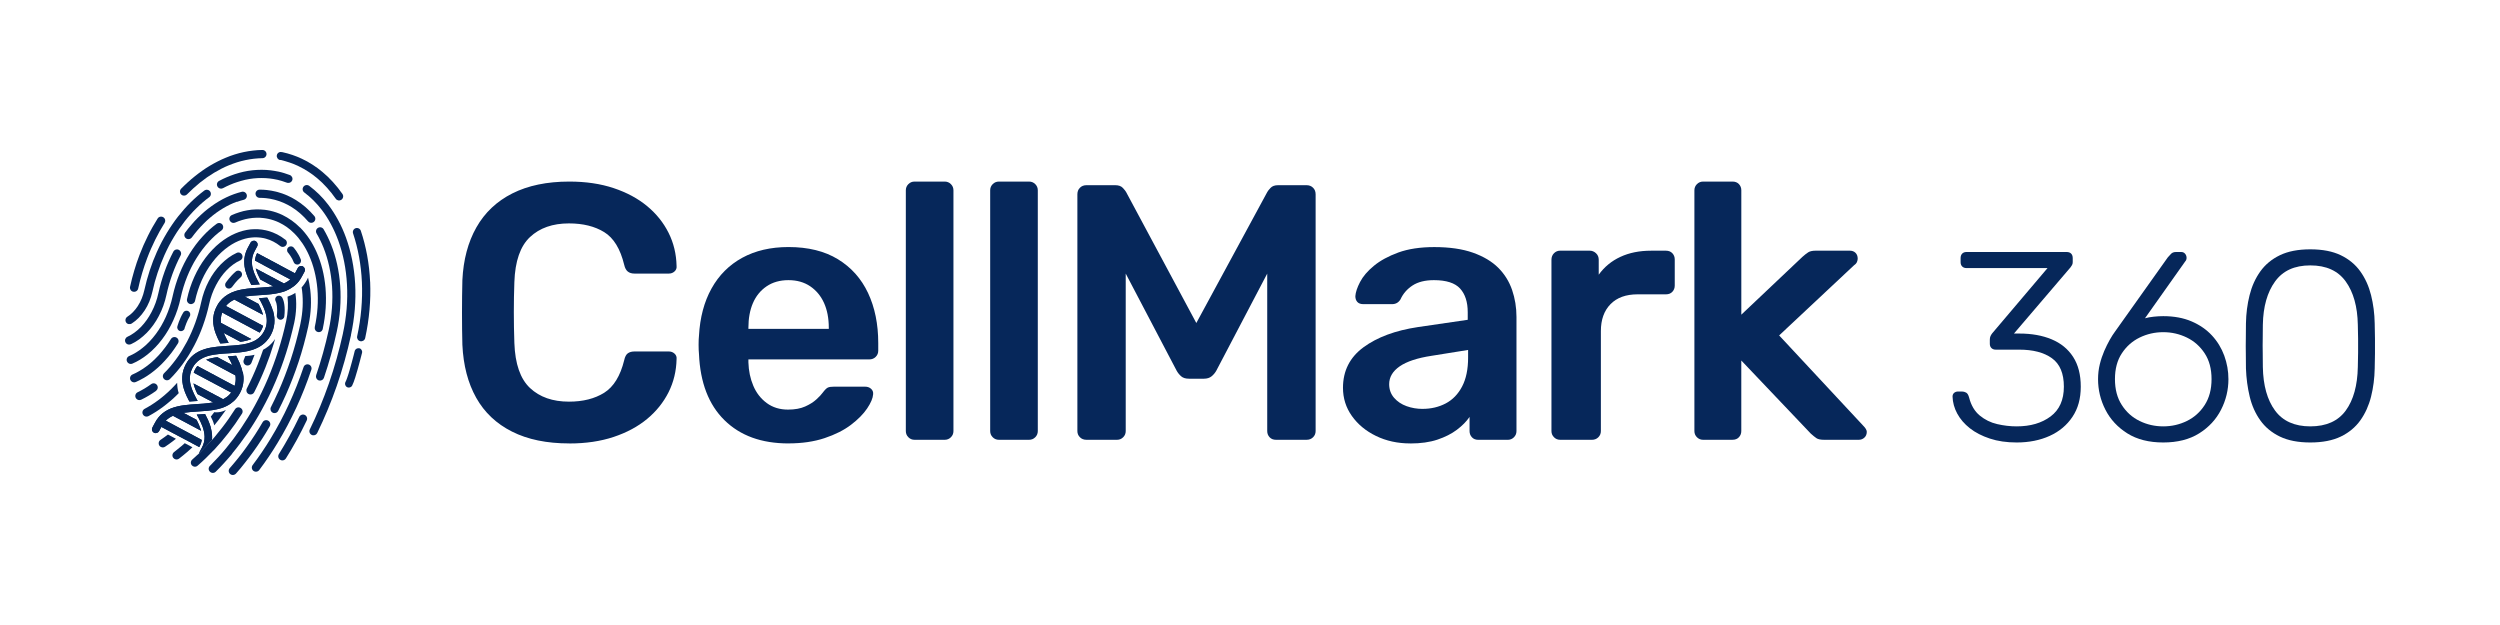 <svg xmlns="http://www.w3.org/2000/svg" fill="none" viewBox="0 0 208 52" height="52" width="208">
<path fill="#06275A" d="M25.206 22.164C25.054 22.083 24.864 22.142 24.779 22.296L24.702 22.439L24.555 22.718L24.542 22.741L23.86 22.377L21.391 21.058C21.328 21.178 21.287 21.295 21.256 21.418C21.233 21.503 21.22 21.588 21.21 21.678L23.319 22.805L24.149 23.25C24.005 23.381 23.843 23.479 23.668 23.564L23.623 23.587L22.294 22.878L21.538 22.474L21.274 22.335L21.301 22.42C21.378 22.68 21.499 22.955 21.655 23.25L22.741 23.828C22.593 23.851 22.435 23.868 22.279 23.883C22.042 23.905 21.799 23.922 21.551 23.937C20.892 23.976 20.209 24.022 19.598 24.215C19.369 24.288 19.159 24.382 18.97 24.494C18.791 24.602 18.624 24.727 18.481 24.87C18.323 25.029 18.186 25.207 18.073 25.413L18.061 25.436V25.449L18.038 25.48C17.705 26.1 17.647 26.755 17.859 27.481C17.886 27.566 17.913 27.651 17.944 27.737C18.029 27.97 18.138 28.203 18.254 28.431C18.281 28.481 18.304 28.529 18.331 28.579C18.537 28.56 18.745 28.548 18.951 28.533L19.024 28.529L18.984 28.452C18.845 28.201 18.716 27.949 18.608 27.697L19.151 27.984L19.581 28.213L20.003 28.438C20.085 28.429 20.166 28.415 20.241 28.402C20.484 28.357 20.706 28.298 20.91 28.209L20.395 27.934L19.779 27.606L19.348 27.377L18.733 27.048L18.379 26.859C18.352 26.576 18.379 26.293 18.487 26.006L18.953 26.254L19.573 26.587L21.143 27.427L21.605 27.674C21.655 27.608 21.703 27.531 21.749 27.45C21.807 27.337 21.857 27.225 21.888 27.109L21.31 26.799L19.729 25.954L19.105 25.621L18.799 25.459C18.88 25.355 18.97 25.266 19.067 25.191C19.153 25.124 19.242 25.06 19.342 25.008C19.392 24.981 19.446 24.95 19.5 24.927L20.02 25.205L21.482 25.985L21.882 26.195C21.809 25.913 21.684 25.617 21.514 25.289L21.393 25.226L20.521 24.76L20.363 24.675C20.754 24.613 21.17 24.585 21.597 24.558C21.659 24.558 21.728 24.55 21.79 24.546C22.046 24.527 22.306 24.511 22.562 24.48C22.795 24.452 23.02 24.417 23.244 24.363C23.348 24.34 23.45 24.313 23.55 24.282C23.612 24.263 23.671 24.242 23.729 24.22H23.733L23.841 24.169C24.07 24.072 24.276 23.949 24.461 23.805C24.659 23.648 24.829 23.469 24.968 23.254C25.018 23.177 25.066 23.102 25.112 23.017L25.337 22.599C25.418 22.447 25.36 22.258 25.206 22.173L25.201 22.164H25.206Z"></path>
<path fill="#06275A" d="M20.182 30.967C20.164 30.878 20.143 30.788 20.116 30.699L20.093 30.622C19.999 30.326 19.868 30.029 19.721 29.742C19.694 29.692 19.671 29.648 19.644 29.598C19.438 29.617 19.226 29.63 19.024 29.644H18.957L18.993 29.706C19.117 29.935 19.24 30.16 19.334 30.381L18.81 30.102L18.364 29.865L18.086 29.717C17.934 29.736 17.79 29.756 17.647 29.79C17.472 29.825 17.302 29.871 17.148 29.929L18.535 30.67L19.136 30.992L19.59 31.235C19.598 31.294 19.602 31.352 19.608 31.414C19.621 31.643 19.596 31.872 19.519 32.105L19.309 31.992L18.762 31.701L18.161 31.379L16.58 30.534L16.418 30.449C16.351 30.53 16.293 30.62 16.239 30.724C16.189 30.817 16.149 30.907 16.118 31.002L16.23 31.065L16.761 31.348L17.366 31.67L17.842 31.922L18.448 32.244L19.005 32.539L19.234 32.66C19.184 32.722 19.136 32.785 19.082 32.839C18.943 32.983 18.78 33.099 18.606 33.193L18.566 33.215L18.015 32.92L17.41 32.598L16.921 32.338L16.312 32.015L16.095 31.899C16.118 31.992 16.145 32.092 16.18 32.19C16.243 32.379 16.328 32.581 16.432 32.787L16.54 32.845L17.048 33.114L17.657 33.436L17.738 33.482C17.699 33.49 17.653 33.496 17.614 33.501C17.393 33.536 17.164 33.559 16.931 33.582C16.761 33.596 16.586 33.609 16.411 33.617C16.228 33.629 16.043 33.64 15.86 33.657C15.48 33.688 15.101 33.733 14.747 33.819C14.654 33.842 14.554 33.869 14.464 33.896C13.743 34.124 13.231 34.538 12.902 35.156L12.825 35.295L12.678 35.574C12.659 35.61 12.647 35.651 12.642 35.691C12.63 35.811 12.692 35.938 12.809 36.001C12.961 36.082 13.15 36.023 13.235 35.87L13.254 35.838L13.425 35.52L13.603 35.614L14.286 35.978L14.945 36.327L15.673 36.712L16.309 37.053L16.578 37.197L16.613 37.13C16.707 36.955 16.765 36.774 16.792 36.6H16.784L16.151 36.258L15.461 35.89L14.814 35.545L14.178 35.204L13.791 34.998C13.965 34.823 14.167 34.692 14.392 34.594L14.72 34.769L15.322 35.087L15.954 35.425L16.617 35.778L16.734 35.84C16.721 35.791 16.707 35.747 16.688 35.697C16.615 35.472 16.513 35.235 16.382 34.983L16.355 34.929L15.781 34.624L15.265 34.349C15.642 34.291 16.045 34.264 16.455 34.237C16.985 34.206 17.524 34.17 18.03 34.058C18.154 34.031 18.285 34 18.406 33.96C18.697 33.867 18.953 33.744 19.178 33.588C19.371 33.453 19.542 33.301 19.689 33.116C19.794 32.985 19.887 32.847 19.968 32.693V32.685H19.972C20.143 32.363 20.236 32.03 20.259 31.685C20.278 31.452 20.259 31.212 20.209 30.967H20.187H20.182Z"></path>
<path fill="#06275A" d="M22.705 25.855C22.597 25.482 22.427 25.114 22.233 24.758C22.14 24.767 22.04 24.771 21.946 24.781C21.834 24.79 21.726 24.794 21.613 24.804H21.541C21.809 25.28 22.04 25.746 22.142 26.208C22.239 26.657 22.215 27.111 21.971 27.564C21.894 27.708 21.805 27.828 21.711 27.941C21.468 28.215 21.164 28.39 20.819 28.506C20.609 28.579 20.384 28.627 20.149 28.665C19.906 28.7 19.65 28.727 19.39 28.746C19.25 28.754 19.111 28.764 18.972 28.773C18.932 28.773 18.891 28.777 18.851 28.781C18.595 28.8 18.34 28.816 18.084 28.843C17.715 28.883 17.356 28.941 17.021 29.049C16.299 29.278 15.787 29.692 15.459 30.31C15.28 30.647 15.18 30.992 15.163 31.352C15.145 31.647 15.186 31.957 15.276 32.286L15.284 32.313C15.346 32.533 15.436 32.752 15.536 32.968C15.602 33.116 15.675 33.263 15.756 33.407C15.864 33.399 15.973 33.388 16.078 33.384C16.176 33.38 16.276 33.37 16.374 33.365H16.447C16.401 33.28 16.357 33.195 16.311 33.114C16.187 32.881 16.078 32.652 15.989 32.423C15.891 32.167 15.823 31.907 15.8 31.651C15.773 31.302 15.831 30.957 16.02 30.601C16.183 30.299 16.393 30.081 16.644 29.915C16.973 29.698 17.362 29.578 17.793 29.511C18.048 29.472 18.312 29.445 18.587 29.422C18.73 29.413 18.878 29.403 19.022 29.395C19.061 29.395 19.103 29.39 19.142 29.386C19.398 29.368 19.654 29.351 19.906 29.324C20.13 29.301 20.355 29.266 20.576 29.22C20.711 29.193 20.844 29.157 20.975 29.116C21.127 29.066 21.266 29.008 21.401 28.945C21.684 28.81 21.925 28.635 22.129 28.425C22.287 28.259 22.425 28.072 22.537 27.86C22.859 27.25 22.924 26.607 22.726 25.894L22.718 25.859L22.705 25.855Z"></path>
<path fill="#06275A" d="M20.449 22.618C20.494 22.776 20.553 22.932 20.615 23.084C20.704 23.294 20.808 23.506 20.917 23.712C21.123 23.693 21.335 23.681 21.537 23.666H21.609C21.501 23.473 21.403 23.286 21.314 23.096C21.198 22.849 21.098 22.608 21.035 22.364C20.95 22.042 20.927 21.717 21 21.395C21.035 21.233 21.093 21.066 21.179 20.906L21.276 20.723L21.401 20.49C21.483 20.338 21.424 20.149 21.27 20.064C21.119 19.983 20.929 20.041 20.844 20.195L20.619 20.613C20.318 21.179 20.243 21.776 20.395 22.431C20.407 22.493 20.426 22.551 20.445 22.614L20.449 22.618Z"></path>
<path fill="#06275A" d="M17.534 35.545C17.476 35.347 17.399 35.15 17.314 34.952C17.237 34.782 17.152 34.615 17.062 34.445C16.869 34.464 16.675 34.472 16.488 34.484H16.442L16.37 34.493C16.419 34.582 16.467 34.667 16.513 34.757C16.644 35.004 16.761 35.246 16.85 35.489C16.948 35.764 17.012 36.036 17.021 36.311C17.029 36.62 16.967 36.935 16.796 37.249L16.571 37.667L16.549 37.729C16.85 37.434 17.414 36.837 17.638 36.593C17.666 36.306 17.638 36.009 17.566 35.701C17.553 35.647 17.539 35.597 17.526 35.543H17.53L17.534 35.545Z"></path>
<path fill="#06275A" d="M23.307 13.306L23.338 13.314H23.369C23.621 13.376 23.872 13.445 24.118 13.53C24.361 13.611 24.598 13.709 24.831 13.822C25.106 13.953 25.374 14.104 25.634 14.271C25.89 14.437 26.146 14.62 26.383 14.822C26.666 15.059 26.945 15.325 27.2 15.612C27.456 15.895 27.704 16.205 27.933 16.532C27.982 16.605 28.057 16.652 28.138 16.671C28.228 16.69 28.328 16.671 28.407 16.617C28.559 16.509 28.6 16.295 28.492 16.141C28.249 15.791 27.985 15.459 27.706 15.153C27.427 14.843 27.128 14.556 26.818 14.3C26.558 14.079 26.279 13.878 26 13.699C25.717 13.516 25.416 13.349 25.116 13.21C24.86 13.089 24.596 12.981 24.33 12.892C24.062 12.802 23.783 12.721 23.504 12.663L23.469 12.655H23.438C23.255 12.609 23.07 12.727 23.034 12.911C22.995 13.094 23.115 13.274 23.294 13.314L23.302 13.306H23.307Z"></path>
<path fill="#06275A" d="M29.199 27.882V27.87C29.509 26.443 29.626 25.01 29.549 23.61C29.472 22.254 29.216 20.962 28.789 19.781C28.606 19.273 28.39 18.785 28.142 18.331C27.895 17.873 27.622 17.443 27.321 17.048C27.088 16.742 26.836 16.451 26.572 16.191C26.304 15.927 26.021 15.679 25.728 15.463C25.576 15.35 25.36 15.382 25.247 15.536C25.135 15.687 25.166 15.904 25.32 16.016C25.584 16.214 25.844 16.438 26.087 16.68C26.331 16.923 26.564 17.187 26.778 17.47C27.057 17.834 27.313 18.238 27.541 18.664C27.77 19.09 27.972 19.548 28.147 20.024C28.554 21.145 28.798 22.366 28.868 23.66C28.945 24.997 28.829 26.37 28.532 27.735V27.747C28.222 29.162 27.831 30.557 27.365 31.899C26.907 33.214 26.377 34.503 25.776 35.728C25.694 35.899 25.763 36.1 25.934 36.186L26.011 36.213C26.162 36.244 26.32 36.173 26.391 36.03C27.001 34.778 27.546 33.467 28.012 32.126C28.488 30.757 28.887 29.334 29.201 27.897L29.197 27.884L29.199 27.882Z"></path>
<path fill="#06275A" d="M30.793 23.444C30.726 21.948 30.464 20.521 30.021 19.203C29.963 19.024 29.765 18.928 29.59 18.986C29.411 19.044 29.316 19.242 29.374 19.417C29.796 20.677 30.044 22.042 30.11 23.469C30.177 24.954 30.044 26.472 29.715 27.98C29.676 28.163 29.792 28.348 29.975 28.388C30.158 28.427 30.343 28.311 30.383 28.128C30.724 26.562 30.863 24.987 30.797 23.442H30.793V23.444Z"></path>
<path fill="#06275A" d="M25.357 34.522C25.187 34.441 24.985 34.513 24.9 34.684C24.644 35.223 24.369 35.757 24.087 36.273C23.804 36.785 23.508 37.292 23.203 37.781C23.105 37.943 23.148 38.153 23.311 38.253L23.419 38.299C23.558 38.33 23.702 38.272 23.783 38.147C24.097 37.648 24.403 37.128 24.69 36.604C24.977 36.073 25.26 35.531 25.52 34.979C25.601 34.809 25.528 34.607 25.357 34.522Z"></path>
<path fill="#06275A" d="M24.652 33.919C25.124 32.904 25.54 31.841 25.904 30.759C25.963 30.58 25.869 30.387 25.688 30.328C25.509 30.27 25.316 30.364 25.258 30.545C24.904 31.599 24.49 32.642 24.032 33.634C23.808 34.122 23.567 34.611 23.315 35.083C23.067 35.551 22.803 36.017 22.529 36.467C22.296 36.858 22.048 37.238 21.796 37.611C21.545 37.979 21.285 38.347 21.02 38.696C20.908 38.848 20.935 39.06 21.087 39.177C21.127 39.208 21.172 39.227 21.222 39.239C21.347 39.266 21.486 39.221 21.568 39.108C21.842 38.748 22.106 38.372 22.362 37.995C22.618 37.615 22.874 37.22 23.111 36.82C23.39 36.363 23.658 35.886 23.914 35.406C24.17 34.921 24.417 34.424 24.65 33.921L24.652 33.919Z"></path>
<path fill="#06275A" d="M26.31 31.214C26.247 31.393 26.345 31.587 26.52 31.649L26.555 31.657C26.722 31.693 26.896 31.599 26.951 31.433C27.373 30.193 27.731 28.91 28.013 27.614C28.296 26.326 28.394 25.037 28.305 23.776C28.219 22.555 27.968 21.403 27.55 20.357C27.371 19.907 27.159 19.477 26.926 19.078C26.832 18.915 26.62 18.861 26.46 18.957C26.297 19.051 26.243 19.263 26.339 19.423C26.555 19.791 26.753 20.19 26.917 20.608C27.308 21.592 27.545 22.674 27.627 23.822C27.708 25.016 27.614 26.245 27.348 27.466C27.069 28.737 26.72 29.998 26.306 31.21V31.214H26.31Z"></path>
<path fill="#06275A" d="M24.954 18.928C24.738 18.708 24.505 18.51 24.263 18.339C24.016 18.165 23.756 18.011 23.492 17.882C23.325 17.805 23.159 17.734 22.988 17.676C22.814 17.618 22.639 17.568 22.458 17.528C22.385 17.516 22.314 17.497 22.248 17.489C22.175 17.476 22.104 17.466 22.038 17.457C21.794 17.426 21.549 17.418 21.301 17.422C21.058 17.426 20.812 17.453 20.569 17.499C20.353 17.535 20.139 17.588 19.922 17.657C19.712 17.72 19.5 17.801 19.29 17.894C19.115 17.971 19.038 18.173 19.115 18.344C19.161 18.448 19.255 18.518 19.359 18.541C19.425 18.554 19.502 18.549 19.569 18.518C19.752 18.437 19.941 18.366 20.126 18.312C20.315 18.254 20.503 18.208 20.692 18.177C20.902 18.142 21.114 18.119 21.324 18.115C21.534 18.111 21.747 18.115 21.956 18.146C22.019 18.154 22.077 18.165 22.14 18.173C22.202 18.181 22.26 18.196 22.323 18.208C22.474 18.24 22.628 18.285 22.776 18.333C22.924 18.383 23.067 18.441 23.211 18.508C23.44 18.616 23.664 18.751 23.881 18.903C24.091 19.055 24.294 19.226 24.486 19.419C24.733 19.666 24.958 19.943 25.164 20.249C25.37 20.555 25.555 20.892 25.711 21.245C26.083 22.079 26.316 23.009 26.406 24.014C26.495 25.06 26.424 26.131 26.189 27.209V27.356L26.198 27.379V27.387L26.21 27.415C26.25 27.523 26.341 27.604 26.458 27.625C26.562 27.647 26.664 27.62 26.741 27.558L26.763 27.535L26.782 27.512L26.801 27.485V27.477L26.82 27.458V27.45L26.832 27.431V27.419L26.845 27.4V27.387L26.853 27.375V27.356C27.1 26.208 27.175 25.068 27.082 23.949C26.988 22.868 26.736 21.863 26.333 20.96C26.158 20.569 25.956 20.197 25.728 19.86C25.499 19.519 25.243 19.205 24.964 18.926H24.952L24.954 18.928Z"></path>
<path fill="#06275A" d="M21.78 36.554C22.009 36.2 22.233 35.836 22.443 35.468C22.537 35.306 22.483 35.096 22.318 35.002C22.156 34.909 21.946 34.963 21.852 35.127C21.647 35.487 21.426 35.84 21.206 36.182C20.985 36.523 20.752 36.864 20.519 37.186C20.299 37.496 20.066 37.802 19.833 38.093C19.6 38.384 19.361 38.671 19.115 38.95C18.99 39.094 19.003 39.31 19.146 39.435C19.192 39.474 19.244 39.501 19.298 39.512C19.415 39.539 19.546 39.497 19.631 39.404C19.883 39.121 20.13 38.825 20.367 38.52C20.605 38.218 20.844 37.904 21.073 37.586C21.316 37.249 21.553 36.903 21.778 36.554H21.782H21.78Z"></path>
<path fill="#06275A" d="M25.43 17.243C25.174 17.018 24.9 16.817 24.623 16.646C24.386 16.498 24.139 16.367 23.883 16.255C23.627 16.143 23.359 16.049 23.088 15.976C23.043 15.964 22.995 15.954 22.949 15.941C22.706 15.883 22.45 15.837 22.204 15.81C22.003 15.787 21.801 15.779 21.599 15.779C21.41 15.779 21.258 15.931 21.258 16.12C21.258 16.282 21.374 16.422 21.526 16.453L21.599 16.461C21.778 16.461 21.959 16.469 22.134 16.488C22.354 16.511 22.572 16.55 22.789 16.605C22.828 16.613 22.87 16.627 22.909 16.636C23.146 16.698 23.381 16.783 23.61 16.883C23.835 16.981 24.055 17.1 24.265 17.229C24.513 17.38 24.754 17.561 24.983 17.763C25.208 17.961 25.428 18.181 25.63 18.418C25.68 18.477 25.747 18.516 25.819 18.531C25.917 18.553 26.029 18.531 26.115 18.458C26.258 18.337 26.277 18.121 26.154 17.977C25.93 17.713 25.688 17.47 25.436 17.249L25.432 17.241L25.43 17.243Z"></path>
<path fill="#06275A" d="M21.012 14.167C20.761 14.194 20.509 14.233 20.257 14.291C20.01 14.346 19.764 14.416 19.517 14.497C19.3 14.57 19.082 14.655 18.866 14.745C18.656 14.834 18.439 14.938 18.229 15.051C18.063 15.14 18 15.346 18.09 15.512C18.14 15.606 18.225 15.664 18.319 15.687C18.396 15.706 18.477 15.695 18.552 15.656C18.745 15.552 18.943 15.458 19.14 15.373C19.338 15.288 19.535 15.211 19.737 15.149C19.962 15.076 20.186 15.013 20.411 14.959C20.636 14.909 20.865 14.87 21.089 14.847C21.318 14.82 21.547 14.812 21.771 14.812C21.996 14.812 22.229 14.824 22.454 14.851C22.547 14.859 22.643 14.878 22.737 14.891C22.98 14.93 23.217 14.984 23.45 15.057C23.589 15.097 23.733 15.146 23.872 15.2L23.922 15.213C24.084 15.248 24.255 15.159 24.313 15.003C24.38 14.828 24.29 14.631 24.116 14.564C23.964 14.506 23.806 14.452 23.643 14.402C23.485 14.352 23.321 14.312 23.159 14.277C23.055 14.254 22.949 14.231 22.845 14.219C22.741 14.2 22.635 14.188 22.531 14.173C22.279 14.142 22.023 14.127 21.767 14.127C21.512 14.127 21.26 14.14 21.008 14.167L21.012 14.163V14.167Z"></path>
<path fill="#06275A" d="M23.733 19.937C23.523 19.77 23.294 19.623 23.059 19.502C22.822 19.381 22.57 19.282 22.314 19.211L22.206 19.184L22.098 19.157C21.896 19.111 21.684 19.084 21.478 19.072C21.272 19.063 21.064 19.067 20.858 19.084C20.642 19.107 20.424 19.146 20.207 19.205C19.997 19.259 19.781 19.336 19.575 19.425C19.355 19.519 19.136 19.631 18.924 19.762C18.714 19.887 18.506 20.037 18.308 20.193C18.088 20.367 17.873 20.565 17.672 20.777C17.47 20.987 17.272 21.216 17.093 21.459C16.734 21.936 16.424 22.464 16.168 23.034C15.904 23.618 15.696 24.247 15.559 24.887C15.519 25.07 15.635 25.255 15.819 25.295C16.002 25.334 16.183 25.218 16.226 25.035V25.031C16.357 24.43 16.549 23.851 16.792 23.306C17.029 22.782 17.312 22.296 17.641 21.861C17.807 21.64 17.982 21.43 18.165 21.241C18.348 21.052 18.537 20.877 18.735 20.721C18.909 20.582 19.095 20.453 19.277 20.34C19.461 20.228 19.65 20.13 19.843 20.049C20.022 19.972 20.203 19.91 20.386 19.86C20.565 19.81 20.75 19.779 20.933 19.762C21.104 19.743 21.279 19.739 21.445 19.75C21.615 19.758 21.79 19.781 21.957 19.816L22.046 19.839L22.135 19.862C22.346 19.92 22.553 20.001 22.751 20.105C22.945 20.203 23.132 20.33 23.313 20.469C23.352 20.5 23.402 20.523 23.452 20.536C23.577 20.563 23.708 20.517 23.793 20.415C23.91 20.267 23.887 20.051 23.739 19.935L23.731 19.939L23.733 19.937Z"></path>
<path fill="#06275A" d="M19.702 16.802C19.895 16.73 20.089 16.671 20.28 16.623C20.463 16.578 20.576 16.39 20.528 16.205C20.482 16.022 20.295 15.91 20.11 15.958C19.893 16.012 19.679 16.078 19.463 16.155C19.253 16.232 19.036 16.322 18.83 16.42C18.62 16.517 18.408 16.636 18.202 16.756C17.996 16.877 17.795 17.012 17.593 17.156C17.395 17.299 17.198 17.451 17.008 17.613C16.819 17.776 16.632 17.951 16.451 18.129C16.268 18.312 16.083 18.51 15.912 18.714C15.737 18.916 15.567 19.132 15.405 19.35C15.292 19.502 15.323 19.718 15.477 19.831C15.517 19.862 15.563 19.881 15.608 19.889C15.733 19.916 15.873 19.87 15.958 19.758C16.11 19.552 16.272 19.35 16.434 19.157C16.596 18.968 16.767 18.785 16.942 18.61C17.108 18.439 17.283 18.277 17.458 18.129C17.632 17.982 17.811 17.838 17.996 17.703C18.179 17.572 18.369 17.447 18.554 17.335C18.743 17.223 18.934 17.119 19.128 17.025C19.317 16.935 19.509 16.854 19.698 16.782L19.702 16.8V16.802Z"></path>
<path fill="#06275A" d="M15.24 16.268C15.353 16.291 15.473 16.259 15.559 16.174C15.733 15.999 15.912 15.825 16.093 15.662C16.272 15.5 16.457 15.344 16.644 15.19C16.834 15.038 17.031 14.895 17.223 14.755C17.42 14.62 17.618 14.491 17.82 14.369C18.017 14.252 18.219 14.14 18.421 14.036C18.622 13.932 18.828 13.838 19.03 13.757C19.259 13.664 19.492 13.578 19.721 13.505C19.954 13.433 20.187 13.37 20.422 13.322C20.655 13.272 20.894 13.233 21.127 13.206C21.36 13.179 21.603 13.166 21.836 13.16C22.025 13.16 22.177 13.002 22.173 12.815C22.173 12.626 22.015 12.474 21.828 12.478C21.572 12.478 21.308 12.497 21.052 12.528C20.796 12.555 20.536 12.601 20.28 12.653C20.029 12.707 19.768 12.773 19.517 12.854C19.265 12.931 19.014 13.025 18.768 13.129C18.548 13.218 18.329 13.322 18.113 13.431C17.896 13.539 17.682 13.659 17.47 13.784C17.254 13.909 17.044 14.048 16.834 14.198C16.628 14.341 16.42 14.5 16.218 14.66C16.02 14.818 15.827 14.982 15.633 15.159C15.444 15.329 15.257 15.513 15.072 15.698C14.941 15.833 14.941 16.047 15.076 16.182C15.126 16.228 15.18 16.259 15.242 16.272L15.238 16.268H15.24Z"></path>
<path fill="#06275A" d="M12.983 32.51C13.135 32.398 13.173 32.188 13.06 32.034C12.948 31.882 12.738 31.845 12.584 31.957C12.401 32.088 12.212 32.213 12.027 32.325C11.837 32.438 11.646 32.541 11.453 32.635C11.282 32.716 11.209 32.922 11.29 33.093C11.34 33.191 11.425 33.259 11.527 33.282C11.6 33.297 11.675 33.29 11.748 33.255C11.958 33.155 12.17 33.039 12.376 32.918C12.582 32.797 12.784 32.662 12.986 32.519L12.981 32.51H12.983Z"></path>
<path fill="#06275A" d="M11.014 30.253C11.234 30.16 11.453 30.048 11.665 29.917C11.875 29.792 12.083 29.642 12.28 29.486C12.501 29.311 12.715 29.114 12.917 28.901C13.119 28.692 13.316 28.463 13.495 28.219C13.855 27.743 14.165 27.215 14.421 26.645C14.685 26.06 14.893 25.438 15.03 24.791V24.783C15.161 24.178 15.344 23.585 15.569 23.023C15.789 22.476 16.049 21.954 16.349 21.476C16.501 21.228 16.667 20.987 16.838 20.762C17.008 20.538 17.187 20.324 17.372 20.12C17.539 19.941 17.713 19.77 17.888 19.608C18.063 19.45 18.248 19.302 18.431 19.169C18.583 19.057 18.614 18.847 18.508 18.693C18.396 18.541 18.186 18.51 18.032 18.616C17.83 18.764 17.628 18.926 17.435 19.101C17.241 19.271 17.054 19.46 16.873 19.658C16.671 19.874 16.478 20.107 16.295 20.349C16.112 20.592 15.935 20.852 15.771 21.116C15.452 21.632 15.169 22.189 14.937 22.772C14.699 23.369 14.506 23.997 14.363 24.64V24.648C14.231 25.245 14.04 25.823 13.797 26.366C13.56 26.89 13.277 27.377 12.948 27.812C12.782 28.032 12.607 28.242 12.424 28.431C12.241 28.621 12.052 28.796 11.854 28.951C11.679 29.091 11.494 29.22 11.311 29.332C11.128 29.444 10.939 29.542 10.745 29.623C10.571 29.7 10.489 29.898 10.566 30.073C10.612 30.181 10.706 30.247 10.81 30.274C10.876 30.287 10.949 30.283 11.016 30.256V30.252L11.014 30.253Z"></path>
<path fill="#06275A" d="M11.937 31.464C12.143 31.343 12.351 31.208 12.547 31.065C12.748 30.917 12.95 30.755 13.144 30.58C13.337 30.41 13.524 30.22 13.705 30.023C13.907 29.806 14.1 29.573 14.284 29.332C14.466 29.089 14.643 28.829 14.808 28.565C14.905 28.402 14.857 28.192 14.695 28.093C14.533 27.995 14.323 28.043 14.223 28.205C14.071 28.452 13.905 28.694 13.734 28.918C13.564 29.143 13.385 29.357 13.2 29.561C13.033 29.74 12.859 29.91 12.684 30.073C12.509 30.231 12.324 30.378 12.141 30.512C11.962 30.643 11.777 30.763 11.59 30.871C11.407 30.98 11.213 31.077 11.024 31.158C10.849 31.235 10.772 31.437 10.849 31.608C10.895 31.712 10.989 31.782 11.093 31.805C11.159 31.82 11.236 31.814 11.303 31.782C11.513 31.689 11.729 31.581 11.935 31.46V31.464H11.937Z"></path>
<path fill="#06275A" d="M10.708 26.959C10.793 26.977 10.883 26.963 10.964 26.913C11.367 26.657 11.736 26.285 12.033 25.831C12.339 25.37 12.553 24.839 12.68 24.269C12.796 23.735 12.94 23.211 13.111 22.699C13.277 22.2 13.464 21.707 13.68 21.23C13.801 20.962 13.928 20.696 14.061 20.44C14.196 20.184 14.336 19.933 14.483 19.695C14.618 19.471 14.762 19.246 14.91 19.036C15.057 18.826 15.211 18.614 15.367 18.416C15.519 18.219 15.681 18.029 15.844 17.846C16.006 17.663 16.172 17.486 16.343 17.322C16.513 17.152 16.688 16.989 16.867 16.837C17.042 16.686 17.227 16.536 17.41 16.403C17.562 16.291 17.589 16.074 17.476 15.922C17.364 15.771 17.148 15.743 16.996 15.856C16.798 16.003 16.605 16.162 16.418 16.322C16.228 16.484 16.041 16.659 15.86 16.837C15.681 17.016 15.5 17.206 15.33 17.399C15.159 17.593 14.989 17.794 14.826 18C14.66 18.21 14.498 18.431 14.346 18.655C14.194 18.88 14.04 19.113 13.897 19.35C13.745 19.606 13.595 19.866 13.452 20.136C13.312 20.405 13.177 20.683 13.052 20.962C12.828 21.455 12.63 21.973 12.459 22.497C12.285 23.032 12.131 23.579 12.01 24.136C11.902 24.621 11.715 25.083 11.459 25.474C11.216 25.842 10.92 26.148 10.598 26.349C10.436 26.453 10.392 26.663 10.49 26.822C10.54 26.903 10.621 26.953 10.706 26.973V26.961L10.708 26.959Z"></path>
<path fill="#06275A" d="M10.893 28.639C11.13 28.531 11.365 28.392 11.584 28.232C11.804 28.07 12.014 27.887 12.216 27.685C12.603 27.285 12.944 26.819 13.216 26.289C13.504 25.746 13.716 25.153 13.849 24.529C13.974 23.945 14.144 23.367 14.342 22.815C14.539 22.277 14.768 21.753 15.028 21.253C15.118 21.087 15.051 20.881 14.885 20.792C14.718 20.702 14.512 20.769 14.423 20.935C14.148 21.459 13.903 22.013 13.701 22.578C13.491 23.163 13.314 23.768 13.181 24.378C13.06 24.943 12.867 25.478 12.607 25.967C12.36 26.439 12.064 26.855 11.723 27.206C11.552 27.381 11.369 27.543 11.18 27.678C10.991 27.814 10.8 27.93 10.602 28.02C10.431 28.101 10.354 28.302 10.435 28.473C10.481 28.577 10.571 28.644 10.673 28.662C10.745 28.675 10.82 28.671 10.889 28.639L10.893 28.644V28.639Z"></path>
<path fill="#06275A" d="M11.088 24.269C11.272 24.309 11.457 24.192 11.496 24.009C11.59 23.57 11.706 23.13 11.833 22.703C11.958 22.281 12.101 21.863 12.255 21.455C12.353 21.191 12.461 20.931 12.574 20.675C12.686 20.423 12.802 20.168 12.923 19.926C13.04 19.689 13.166 19.45 13.295 19.221C13.426 18.992 13.555 18.768 13.695 18.547C13.793 18.385 13.749 18.175 13.587 18.075C13.424 17.977 13.214 18.021 13.114 18.183C12.971 18.412 12.832 18.645 12.696 18.884C12.561 19.121 12.432 19.369 12.309 19.616C12.185 19.872 12.058 20.136 11.941 20.396C11.825 20.66 11.713 20.935 11.608 21.21C11.446 21.632 11.299 22.067 11.17 22.508C11.039 22.953 10.918 23.406 10.82 23.864C10.781 24.047 10.897 24.232 11.08 24.271H11.084L11.088 24.269Z"></path>
<path fill="#06275A" d="M15.367 36.878C15.282 36.955 15.193 37.036 15.107 37.107C14.901 37.282 14.689 37.453 14.479 37.615C14.331 37.731 14.3 37.943 14.417 38.095C14.467 38.162 14.537 38.203 14.614 38.22C14.708 38.243 14.812 38.22 14.897 38.158C15.118 37.987 15.342 37.808 15.556 37.623C15.708 37.492 15.862 37.355 16.01 37.215L15.373 36.874L15.369 36.878H15.367Z"></path>
<path fill="#06275A" d="M14.631 36.502L13.972 36.152L13.963 36.161C13.761 36.312 13.56 36.462 13.354 36.599C13.196 36.703 13.156 36.918 13.26 37.076C13.31 37.153 13.385 37.201 13.47 37.219C13.56 37.238 13.653 37.219 13.734 37.169C13.951 37.026 14.169 36.868 14.381 36.708C14.467 36.645 14.548 36.577 14.633 36.51V36.502H14.631Z"></path>
<path fill="#06275A" d="M20.147 21.206C20.066 21.035 19.864 20.958 19.694 21.039C19.456 21.147 19.221 21.287 19.003 21.447C18.785 21.607 18.573 21.792 18.371 21.994C17.984 22.393 17.643 22.859 17.37 23.39C17.083 23.933 16.871 24.525 16.738 25.149C16.613 25.734 16.443 26.312 16.245 26.863C16.047 27.402 15.819 27.926 15.559 28.425C15.419 28.685 15.271 28.945 15.12 29.193C14.968 29.44 14.806 29.677 14.635 29.906C14.483 30.112 14.321 30.314 14.159 30.507C13.996 30.697 13.826 30.88 13.651 31.054C13.516 31.19 13.516 31.404 13.651 31.539C13.701 31.589 13.759 31.62 13.822 31.633C13.934 31.656 14.051 31.624 14.136 31.539C14.319 31.356 14.504 31.158 14.675 30.955C14.849 30.753 15.02 30.537 15.182 30.318C15.361 30.075 15.531 29.819 15.694 29.563C15.856 29.303 16.012 29.029 16.16 28.75C16.434 28.226 16.68 27.672 16.881 27.107C17.091 26.522 17.268 25.917 17.401 25.307C17.522 24.742 17.715 24.207 17.976 23.718C18.223 23.246 18.518 22.83 18.86 22.479C19.03 22.304 19.213 22.142 19.402 22.006C19.592 21.871 19.783 21.755 19.981 21.665C20.151 21.584 20.228 21.382 20.147 21.212V21.199V21.206Z"></path>
<path fill="#06275A" d="M14.173 33.367C14.363 33.205 14.55 33.03 14.731 32.852C14.777 32.806 14.824 32.758 14.87 32.708C14.772 32.434 14.745 32.092 14.739 31.847C14.581 32.026 14.417 32.196 14.25 32.363C14.08 32.533 13.905 32.696 13.726 32.847C13.551 32.999 13.366 33.149 13.183 33.282C13 33.422 12.807 33.557 12.613 33.677C12.42 33.798 12.226 33.914 12.029 34.018C11.862 34.108 11.8 34.314 11.889 34.48C11.939 34.574 12.025 34.632 12.118 34.655C12.195 34.674 12.276 34.663 12.351 34.624C12.561 34.511 12.774 34.387 12.979 34.256C13.185 34.124 13.393 33.981 13.589 33.833C13.786 33.686 13.98 33.528 14.167 33.367H14.171H14.173Z"></path>
<path fill="#06275A" d="M20.915 30.2C21.008 29.975 21.093 29.746 21.179 29.517C20.887 29.594 20.582 29.615 20.407 29.625C20.367 29.73 20.326 29.836 20.282 29.94C20.209 30.114 20.295 30.312 20.465 30.385L20.523 30.403C20.682 30.439 20.846 30.354 20.915 30.202V30.2Z"></path>
<path fill="#06275A" d="M17.826 34.291C17.767 34.368 17.709 34.443 17.651 34.52C17.616 34.566 17.574 34.613 17.539 34.659C17.624 34.821 17.767 35.117 17.826 35.391C17.946 35.244 18.069 35.09 18.19 34.938C18.369 34.705 18.543 34.466 18.714 34.224L18.795 34.108C18.35 34.341 17.961 34.314 17.822 34.293H17.826V34.291Z"></path>
<path fill="#06275A" d="M19.317 37.733C19.542 37.465 19.762 37.186 19.972 36.903C20.182 36.62 20.394 36.325 20.596 36.028C20.806 35.718 21.014 35.399 21.212 35.075C21.41 34.752 21.607 34.416 21.79 34.079C21.996 33.702 22.198 33.315 22.387 32.93C22.576 32.539 22.759 32.136 22.93 31.732C23.259 30.965 23.55 30.166 23.806 29.363C24.066 28.542 24.29 27.697 24.48 26.851C24.658 26.021 24.696 25.16 24.573 24.365C24.357 24.509 24.138 24.608 23.922 24.683C23.995 25.334 23.957 26.029 23.81 26.707C23.631 27.537 23.41 28.363 23.155 29.162C22.903 29.948 22.616 30.724 22.302 31.472C22.135 31.868 21.956 32.259 21.771 32.639C21.588 33.016 21.395 33.394 21.193 33.76C21.014 34.089 20.825 34.416 20.631 34.73C20.438 35.044 20.236 35.354 20.035 35.655C19.837 35.942 19.635 36.229 19.429 36.504C19.223 36.778 19.011 37.047 18.797 37.307C18.587 37.563 18.366 37.814 18.142 38.056C17.921 38.297 17.692 38.536 17.464 38.761C17.328 38.896 17.328 39.11 17.464 39.245C17.514 39.295 17.572 39.326 17.634 39.339C17.742 39.362 17.863 39.335 17.948 39.249C18.186 39.017 18.421 38.769 18.649 38.517C18.878 38.266 19.107 38.006 19.327 37.742L19.319 37.733H19.317Z"></path>
<path fill="#06275A" d="M23.163 32.565C22.965 33.01 22.755 33.449 22.539 33.875C22.454 34.041 22.52 34.247 22.687 34.333L22.768 34.364C22.916 34.395 23.074 34.328 23.144 34.185C23.369 33.746 23.583 33.297 23.787 32.843C24.178 31.959 24.532 31.044 24.842 30.11C25.156 29.164 25.42 28.18 25.64 27.192L25.649 27.152L25.657 27.107L25.665 27.061L25.674 27.021C25.88 26.037 25.925 25.06 25.813 24.109C25.773 23.76 25.709 23.423 25.63 23.098C25.478 23.427 25.293 23.691 25.095 23.912C25.108 24.001 25.122 24.095 25.135 24.19C25.239 25.066 25.193 25.973 25.004 26.884V26.896L24.996 26.928L24.987 26.967L24.979 27.007L24.971 27.052C24.754 28.018 24.494 28.979 24.191 29.902C23.889 30.813 23.544 31.712 23.163 32.573V32.565Z"></path>
<path fill="#06275A" d="M20.686 32.783L20.771 32.814C20.919 32.845 21.077 32.779 21.148 32.635C21.318 32.302 21.484 31.961 21.636 31.62C21.794 31.275 21.942 30.919 22.085 30.566C22.337 29.938 22.566 29.282 22.764 28.627C22.809 28.488 22.849 28.344 22.888 28.201C22.539 28.725 22.117 28.987 21.892 29.099C21.753 29.507 21.605 29.917 21.447 30.312C21.308 30.657 21.164 31.002 21.012 31.335C20.86 31.668 20.702 31.999 20.536 32.323C20.451 32.49 20.517 32.696 20.684 32.785L20.686 32.783Z"></path>
<path fill="#06275A" d="M23.311 26.601C23.481 26.62 23.639 26.493 23.656 26.323C23.679 26.129 23.687 25.959 23.687 25.807C23.687 25.112 23.504 24.792 23.467 24.738C23.373 24.594 23.175 24.555 23.032 24.652C22.888 24.746 22.853 24.935 22.942 25.079C22.942 25.079 23.059 25.289 23.059 25.807C23.059 25.938 23.051 26.085 23.032 26.256C23.013 26.427 23.14 26.584 23.311 26.601Z"></path>
<path fill="#06275A" d="M19.307 23.878L19.319 23.86C19.382 23.77 19.692 23.348 20.024 23.073C20.16 22.961 20.176 22.763 20.064 22.628C19.951 22.493 19.754 22.476 19.619 22.589C19.147 22.984 18.793 23.508 18.785 23.523C18.687 23.666 18.722 23.86 18.866 23.957C19.009 24.055 19.203 24.02 19.3 23.876H19.305L19.307 23.878Z"></path>
<path fill="#06275A" d="M15.359 27.319V27.296C15.394 27.188 15.556 26.695 15.785 26.327C15.875 26.179 15.831 25.985 15.681 25.896C15.531 25.807 15.34 25.85 15.251 26C14.928 26.524 14.762 27.136 14.758 27.154C14.712 27.321 14.808 27.495 14.974 27.541C15.14 27.587 15.315 27.491 15.361 27.325V27.321L15.359 27.319Z"></path>
<path fill="#06275A" d="M29.892 28.981C29.721 28.941 29.555 29.043 29.511 29.209C29.511 29.209 29.48 29.345 29.426 29.551C29.345 29.865 29.22 30.345 29.089 30.79C29.027 31.015 28.958 31.225 28.895 31.406C28.837 31.581 28.779 31.724 28.744 31.782C28.663 31.934 28.717 32.124 28.875 32.209C29.027 32.29 29.22 32.236 29.301 32.078C29.386 31.911 29.468 31.683 29.557 31.404C29.821 30.574 30.119 29.357 30.123 29.353C30.162 29.182 30.06 29.016 29.894 28.972V28.981H29.892Z"></path>
<path fill="#06275A" d="M25.024 21.584C24.827 21.054 24.45 20.619 24.44 20.607C24.328 20.471 24.13 20.459 23.995 20.571C23.86 20.683 23.847 20.881 23.96 21.016L23.972 21.029C24.034 21.102 24.313 21.468 24.434 21.805C24.492 21.967 24.671 22.052 24.837 21.994C25 21.936 25.085 21.757 25.027 21.59L25.022 21.586L25.024 21.584Z"></path>
<path fill="#06275A" d="M17.786 37.461C17.996 37.236 18.208 36.999 18.41 36.76C18.612 36.523 18.814 36.271 19.011 36.019C19.205 35.768 19.398 35.504 19.585 35.239C19.768 34.975 19.953 34.696 20.132 34.418C20.236 34.255 20.186 34.045 20.024 33.946C19.862 33.842 19.652 33.892 19.552 34.054C19.381 34.322 19.203 34.588 19.022 34.848C18.843 35.104 18.654 35.36 18.464 35.603C18.275 35.847 18.084 36.088 17.886 36.321C17.836 36.379 17.788 36.433 17.742 36.487C17.738 36.492 17.734 36.5 17.73 36.506C17.711 36.525 17.684 36.552 17.645 36.596C17.416 36.837 16.854 37.434 16.555 37.731C16.542 37.746 16.528 37.758 16.509 37.773C16.474 37.808 16.436 37.839 16.397 37.87C16.266 37.991 16.133 38.118 15.997 38.234C15.854 38.359 15.839 38.576 15.962 38.715C16.012 38.773 16.078 38.809 16.145 38.823C16.249 38.846 16.355 38.823 16.44 38.746C16.669 38.549 16.898 38.339 17.118 38.126C17.339 37.91 17.557 37.692 17.774 37.463H17.782L17.786 37.461Z"></path>
<path fill="#06275A" d="M25.206 22.164C25.054 22.083 24.864 22.142 24.779 22.296L24.702 22.439L24.555 22.718L24.542 22.741L23.86 22.377L21.391 21.058C21.328 21.178 21.287 21.295 21.256 21.418C21.233 21.503 21.22 21.588 21.21 21.678L23.319 22.805L24.149 23.25C24.005 23.381 23.843 23.479 23.668 23.564L23.623 23.587L22.294 22.878L21.538 22.474L21.274 22.335L21.301 22.42C21.378 22.68 21.499 22.955 21.655 23.25L22.741 23.828C22.593 23.851 22.435 23.868 22.279 23.883C22.042 23.905 21.799 23.922 21.551 23.937C20.892 23.976 20.209 24.022 19.598 24.215C19.369 24.288 19.159 24.382 18.97 24.494C18.791 24.602 18.624 24.727 18.481 24.87C18.323 25.029 18.186 25.207 18.073 25.413L18.061 25.436V25.449L18.038 25.48C17.705 26.1 17.647 26.755 17.859 27.481C17.886 27.566 17.913 27.651 17.944 27.737C18.029 27.97 18.138 28.203 18.254 28.431C18.281 28.481 18.304 28.529 18.331 28.579C18.537 28.56 18.745 28.548 18.951 28.533L19.024 28.529L18.984 28.452C18.845 28.201 18.716 27.949 18.608 27.697L19.151 27.984L19.581 28.213L20.003 28.438C20.085 28.429 20.166 28.415 20.241 28.402C20.484 28.357 20.706 28.298 20.91 28.209L20.395 27.934L19.779 27.606L19.348 27.377L18.733 27.048L18.379 26.859C18.352 26.576 18.379 26.293 18.487 26.006L18.953 26.254L19.573 26.587L21.143 27.427L21.605 27.674C21.655 27.608 21.703 27.531 21.749 27.45C21.807 27.337 21.857 27.225 21.888 27.109L21.31 26.799L19.729 25.954L19.105 25.621L18.799 25.459C18.88 25.355 18.97 25.266 19.067 25.191C19.153 25.124 19.242 25.06 19.342 25.008C19.392 24.981 19.446 24.95 19.5 24.927L20.02 25.205L21.482 25.985L21.882 26.195C21.809 25.913 21.684 25.617 21.514 25.289L21.393 25.226L20.521 24.76L20.363 24.675C20.754 24.613 21.17 24.585 21.597 24.558C21.659 24.558 21.728 24.55 21.79 24.546C22.046 24.527 22.306 24.511 22.562 24.48C22.795 24.452 23.02 24.417 23.244 24.363C23.348 24.34 23.45 24.313 23.55 24.282C23.612 24.263 23.671 24.242 23.729 24.22H23.733L23.841 24.169C24.07 24.072 24.276 23.949 24.461 23.805C24.659 23.648 24.829 23.469 24.968 23.254C25.018 23.177 25.066 23.102 25.112 23.017L25.337 22.599C25.418 22.447 25.36 22.258 25.206 22.173L25.201 22.164H25.206Z"></path>
<path fill="#06275A" d="M20.182 30.967C20.164 30.878 20.143 30.788 20.116 30.699L20.093 30.622C19.999 30.326 19.868 30.029 19.721 29.742C19.694 29.692 19.671 29.648 19.644 29.598C19.438 29.617 19.226 29.63 19.024 29.644H18.957L18.993 29.706C19.117 29.935 19.24 30.16 19.334 30.381L18.81 30.102L18.364 29.865L18.086 29.717C17.934 29.736 17.79 29.756 17.647 29.79C17.472 29.825 17.302 29.871 17.148 29.929L18.535 30.67L19.136 30.992L19.59 31.235C19.598 31.294 19.602 31.352 19.608 31.414C19.621 31.643 19.596 31.872 19.519 32.105L19.309 31.992L18.762 31.701L18.161 31.379L16.58 30.534L16.418 30.449C16.351 30.53 16.293 30.62 16.239 30.724C16.189 30.817 16.149 30.907 16.118 31.002L16.23 31.065L16.761 31.348L17.366 31.67L17.842 31.922L18.448 32.244L19.005 32.539L19.234 32.66C19.184 32.722 19.136 32.785 19.082 32.839C18.943 32.983 18.78 33.099 18.606 33.193L18.566 33.215L18.015 32.92L17.41 32.598L16.921 32.338L16.312 32.015L16.095 31.899C16.118 31.992 16.145 32.092 16.18 32.19C16.243 32.379 16.328 32.581 16.432 32.787L16.54 32.845L17.048 33.114L17.657 33.436L17.738 33.482C17.699 33.49 17.653 33.496 17.614 33.501C17.393 33.536 17.164 33.559 16.931 33.582C16.761 33.596 16.586 33.609 16.411 33.617C16.228 33.629 16.043 33.64 15.86 33.657C15.48 33.688 15.101 33.733 14.747 33.819C14.654 33.842 14.554 33.869 14.464 33.896C13.743 34.124 13.231 34.538 12.902 35.156L12.825 35.295L12.678 35.574C12.659 35.61 12.647 35.651 12.642 35.691C12.63 35.811 12.692 35.938 12.809 36.001C12.961 36.082 13.15 36.023 13.235 35.87L13.254 35.838L13.425 35.52L13.603 35.614L14.286 35.978L14.945 36.327L15.673 36.712L16.309 37.053L16.578 37.197L16.613 37.13C16.707 36.955 16.765 36.774 16.792 36.6H16.784L16.151 36.258L15.461 35.89L14.814 35.545L14.178 35.204L13.791 34.998C13.965 34.823 14.167 34.692 14.392 34.594L14.72 34.769L15.322 35.087L15.954 35.425L16.617 35.778L16.734 35.84C16.721 35.791 16.707 35.747 16.688 35.697C16.615 35.472 16.513 35.235 16.382 34.983L16.355 34.929L15.781 34.624L15.265 34.349C15.642 34.291 16.045 34.264 16.455 34.237C16.985 34.206 17.524 34.17 18.03 34.058C18.154 34.031 18.285 34 18.406 33.96C18.697 33.867 18.953 33.744 19.178 33.588C19.371 33.453 19.542 33.301 19.689 33.116C19.794 32.985 19.887 32.847 19.968 32.693V32.685H19.972C20.143 32.363 20.236 32.03 20.259 31.685C20.278 31.452 20.259 31.212 20.209 30.967H20.187H20.182Z"></path>
<path fill="#06275A" d="M22.705 25.855C22.597 25.482 22.427 25.114 22.233 24.758C22.14 24.767 22.04 24.771 21.946 24.781C21.834 24.79 21.726 24.794 21.613 24.804H21.541C21.809 25.28 22.04 25.746 22.142 26.208C22.239 26.657 22.215 27.111 21.971 27.564C21.894 27.708 21.805 27.828 21.711 27.941C21.468 28.215 21.164 28.39 20.819 28.506C20.609 28.579 20.384 28.627 20.149 28.665C19.906 28.7 19.65 28.727 19.39 28.746C19.25 28.754 19.111 28.764 18.972 28.773C18.932 28.773 18.891 28.777 18.851 28.781C18.595 28.8 18.34 28.816 18.084 28.843C17.715 28.883 17.356 28.941 17.021 29.049C16.299 29.278 15.787 29.692 15.459 30.31C15.28 30.647 15.18 30.992 15.163 31.352C15.145 31.647 15.186 31.957 15.276 32.286L15.284 32.313C15.346 32.533 15.436 32.752 15.536 32.968C15.602 33.116 15.675 33.263 15.756 33.407C15.864 33.399 15.973 33.388 16.078 33.384C16.176 33.38 16.276 33.37 16.374 33.365H16.447C16.401 33.28 16.357 33.195 16.311 33.114C16.187 32.881 16.078 32.652 15.989 32.423C15.891 32.167 15.823 31.907 15.8 31.651C15.773 31.302 15.831 30.957 16.02 30.601C16.183 30.299 16.393 30.081 16.644 29.915C16.973 29.698 17.362 29.578 17.793 29.511C18.048 29.472 18.312 29.445 18.587 29.422C18.73 29.413 18.878 29.403 19.022 29.395C19.061 29.395 19.103 29.39 19.142 29.386C19.398 29.368 19.654 29.351 19.906 29.324C20.13 29.301 20.355 29.266 20.576 29.22C20.711 29.193 20.844 29.157 20.975 29.116C21.127 29.066 21.266 29.008 21.401 28.945C21.684 28.81 21.925 28.635 22.129 28.425C22.287 28.259 22.425 28.072 22.537 27.86C22.859 27.25 22.924 26.607 22.726 25.894L22.718 25.859L22.705 25.855Z"></path>
<path fill="#06275A" d="M20.449 22.618C20.494 22.776 20.553 22.932 20.615 23.084C20.704 23.294 20.808 23.506 20.917 23.712C21.123 23.693 21.335 23.681 21.537 23.666H21.609C21.501 23.473 21.403 23.286 21.314 23.096C21.198 22.849 21.098 22.608 21.035 22.364C20.95 22.042 20.927 21.717 21 21.395C21.035 21.233 21.093 21.066 21.179 20.906L21.276 20.723L21.401 20.49C21.483 20.338 21.424 20.149 21.27 20.064C21.119 19.983 20.929 20.041 20.844 20.195L20.619 20.613C20.318 21.179 20.243 21.776 20.395 22.431C20.407 22.493 20.426 22.551 20.445 22.614L20.449 22.618Z"></path>
<path fill="#06275A" d="M17.534 35.545C17.476 35.347 17.399 35.15 17.314 34.952C17.237 34.782 17.152 34.615 17.062 34.445C16.869 34.464 16.675 34.472 16.488 34.484H16.442L16.37 34.493C16.419 34.582 16.467 34.667 16.513 34.757C16.644 35.004 16.761 35.246 16.85 35.489C16.948 35.764 17.012 36.036 17.021 36.311C17.029 36.62 16.967 36.935 16.796 37.249L16.571 37.667L16.549 37.729C16.85 37.434 17.414 36.837 17.638 36.593C17.666 36.306 17.638 36.009 17.566 35.701C17.553 35.647 17.539 35.597 17.526 35.543H17.53L17.534 35.545Z"></path>
<path fill="#06275A" d="M47.366 36.893C45.49 36.893 43.901 36.566 42.601 35.909C41.298 35.254 40.306 34.316 39.62 33.095C38.934 31.874 38.551 30.407 38.47 28.691C38.449 27.864 38.438 26.977 38.438 26.029C38.438 25.081 38.449 24.174 38.47 23.306C38.551 21.611 38.938 20.149 39.635 18.92C40.331 17.69 41.33 16.746 42.63 16.091C43.932 15.436 45.508 15.107 47.366 15.107C48.737 15.107 49.968 15.288 51.058 15.652C52.148 16.016 53.075 16.515 53.841 17.149C54.608 17.784 55.203 18.526 55.626 19.373C56.05 20.22 56.27 21.139 56.291 22.127C56.312 22.308 56.256 22.46 56.125 22.58C55.994 22.701 55.838 22.761 55.655 22.761H52.78C52.557 22.761 52.377 22.705 52.235 22.595C52.094 22.485 51.994 22.297 51.934 22.035C51.611 20.704 51.056 19.795 50.27 19.313C49.483 18.828 48.504 18.587 47.335 18.587C45.983 18.587 44.903 18.965 44.096 19.723C43.289 20.48 42.856 21.726 42.796 23.46C42.736 25.114 42.736 26.809 42.796 28.544C42.856 30.279 43.291 31.524 44.096 32.282C44.903 33.039 45.983 33.417 47.335 33.417C48.504 33.417 49.483 33.17 50.27 32.677C51.056 32.182 51.611 31.281 51.934 29.968C51.994 29.686 52.096 29.494 52.235 29.395C52.377 29.295 52.557 29.243 52.78 29.243H55.655C55.836 29.243 55.992 29.303 56.125 29.424C56.256 29.544 56.312 29.696 56.291 29.877C56.27 30.865 56.05 31.782 55.626 32.631C55.201 33.477 54.606 34.22 53.841 34.855C53.073 35.491 52.146 35.99 51.058 36.352C49.968 36.716 48.739 36.897 47.366 36.897V36.893Z"></path>
<path fill="#06275A" d="M65.597 36.893C63.357 36.893 61.583 36.248 60.272 34.956C58.96 33.665 58.255 31.83 58.155 29.448C58.134 29.247 58.123 28.991 58.123 28.677C58.123 28.363 58.134 28.117 58.155 27.936C58.236 26.424 58.583 25.112 59.199 24.003C59.815 22.894 60.667 22.042 61.755 21.447C62.845 20.852 64.124 20.554 65.599 20.554C67.234 20.554 68.605 20.891 69.713 21.567C70.822 22.243 71.66 23.181 72.224 24.382C72.787 25.582 73.07 26.969 73.07 28.542V29.178C73.07 29.38 73 29.552 72.858 29.692C72.717 29.833 72.536 29.904 72.313 29.904H62.267V30.145C62.288 30.852 62.423 31.502 62.675 32.096C62.926 32.691 63.301 33.17 63.794 33.534C64.289 33.898 64.877 34.079 65.564 34.079C66.127 34.079 66.602 33.993 66.986 33.821C67.369 33.65 67.683 33.453 67.924 33.23C68.166 33.007 68.338 32.826 68.438 32.685C68.619 32.444 68.765 32.296 68.877 32.246C68.987 32.196 69.154 32.171 69.376 32.171H71.978C72.18 32.171 72.347 32.232 72.478 32.352C72.609 32.473 72.665 32.625 72.644 32.806C72.623 33.128 72.457 33.521 72.145 33.985C71.833 34.449 71.383 34.902 70.799 35.347C70.215 35.79 69.482 36.159 68.605 36.452C67.727 36.745 66.724 36.891 65.595 36.891L65.597 36.893ZM62.269 27.362H68.956V27.271C68.956 26.485 68.825 25.798 68.563 25.214C68.301 24.629 67.916 24.165 67.413 23.822C66.907 23.479 66.304 23.308 65.597 23.308C64.89 23.308 64.284 23.481 63.781 23.822C63.276 24.165 62.899 24.629 62.645 25.214C62.394 25.798 62.267 26.485 62.267 27.271V27.362H62.269Z"></path>
<path fill="#06275A" d="M76.091 36.591C75.889 36.591 75.716 36.52 75.577 36.379C75.436 36.238 75.365 36.067 75.365 35.865V15.833C75.365 15.631 75.436 15.46 75.577 15.319C75.718 15.178 75.889 15.107 76.091 15.107H78.601C78.803 15.107 78.974 15.178 79.115 15.319C79.256 15.46 79.327 15.631 79.327 15.833V35.865C79.327 36.067 79.256 36.238 79.115 36.379C78.974 36.52 78.803 36.591 78.601 36.591H76.091Z"></path>
<path fill="#06275A" d="M83.109 36.591C82.907 36.591 82.734 36.52 82.595 36.379C82.453 36.238 82.383 36.067 82.383 35.865V15.833C82.383 15.631 82.453 15.46 82.595 15.319C82.736 15.178 82.907 15.107 83.109 15.107H85.619C85.821 15.107 85.991 15.178 86.133 15.319C86.274 15.46 86.345 15.631 86.345 15.833V35.865C86.345 36.067 86.274 36.238 86.133 36.379C85.991 36.52 85.821 36.591 85.619 36.591H83.109Z"></path>
<path fill="#06275A" d="M90.395 36.591C90.172 36.591 89.991 36.52 89.85 36.379C89.708 36.238 89.638 36.067 89.638 35.865V16.166C89.638 15.943 89.708 15.762 89.85 15.621C89.991 15.479 90.172 15.408 90.395 15.408H92.785C93.068 15.408 93.28 15.483 93.421 15.635C93.563 15.787 93.652 15.903 93.694 15.982L99.534 26.875L105.435 15.982C105.475 15.901 105.566 15.785 105.708 15.635C105.849 15.483 106.059 15.408 106.342 15.408H108.703C108.926 15.408 109.106 15.479 109.248 15.621C109.389 15.762 109.46 15.943 109.46 16.166V35.865C109.46 36.067 109.389 36.238 109.248 36.379C109.106 36.52 108.926 36.591 108.703 36.591H106.161C105.939 36.591 105.762 36.52 105.631 36.379C105.5 36.238 105.433 36.067 105.433 35.865V22.763L101.196 30.842C101.094 31.023 100.963 31.181 100.803 31.31C100.641 31.441 100.429 31.508 100.167 31.508H98.927C98.644 31.508 98.428 31.443 98.276 31.31C98.124 31.179 97.999 31.023 97.897 30.842L93.66 22.763V35.865C93.66 36.067 93.59 36.238 93.448 36.379C93.307 36.52 93.136 36.591 92.934 36.591H90.393H90.395Z"></path>
<path fill="#06275A" d="M117.333 36.893C116.285 36.893 115.336 36.685 114.487 36.273C113.639 35.861 112.969 35.304 112.476 34.609C111.981 33.912 111.736 33.132 111.736 32.265C111.736 30.853 112.306 29.729 113.445 28.891C114.585 28.055 116.093 27.495 117.969 27.213L122.115 26.607V25.973C122.115 25.126 121.903 24.471 121.478 24.005C121.054 23.541 120.328 23.308 119.301 23.308C118.575 23.308 117.984 23.454 117.53 23.747C117.077 24.041 116.738 24.427 116.518 24.912C116.355 25.174 116.124 25.305 115.821 25.305H113.431C113.208 25.305 113.042 25.245 112.932 25.124C112.821 25.004 112.765 24.841 112.765 24.64C112.786 24.317 112.917 23.924 113.158 23.46C113.4 22.997 113.784 22.547 114.309 22.115C114.833 21.682 115.509 21.314 116.337 21.01C117.164 20.709 118.163 20.557 119.332 20.557C120.603 20.557 121.676 20.713 122.554 21.025C123.431 21.337 124.132 21.757 124.657 22.281C125.181 22.805 125.563 23.421 125.807 24.126C126.048 24.833 126.171 25.578 126.171 26.366V35.867C126.171 36.069 126.1 36.24 125.959 36.381C125.817 36.523 125.645 36.593 125.445 36.593H122.995C122.772 36.593 122.595 36.523 122.464 36.381C122.333 36.24 122.267 36.069 122.267 35.867V34.688C122.005 35.071 121.651 35.429 121.208 35.761C120.765 36.094 120.224 36.367 119.59 36.579C118.955 36.791 118.202 36.897 117.335 36.897L117.333 36.893ZM118.362 34.018C119.068 34.018 119.708 33.867 120.284 33.565C120.858 33.263 121.314 32.793 121.647 32.157C121.98 31.522 122.146 30.72 122.146 29.752V29.116L119.12 29.601C117.93 29.781 117.042 30.075 116.457 30.478C115.873 30.882 115.579 31.377 115.579 31.961C115.579 32.404 115.715 32.783 115.987 33.097C116.26 33.411 116.607 33.642 117.031 33.794C117.456 33.946 117.899 34.02 118.362 34.02V34.018Z"></path>
<path fill="#06275A" d="M129.807 36.591C129.605 36.591 129.432 36.52 129.293 36.379C129.152 36.238 129.081 36.067 129.081 35.865V21.613C129.081 21.39 129.152 21.21 129.293 21.068C129.434 20.927 129.605 20.856 129.807 20.856H132.257C132.459 20.856 132.636 20.927 132.787 21.068C132.939 21.21 133.014 21.39 133.014 21.613V22.855C133.478 22.21 134.077 21.715 134.815 21.372C135.552 21.029 136.404 20.858 137.372 20.858H138.611C138.834 20.858 139.009 20.929 139.142 21.07C139.273 21.212 139.339 21.382 139.339 21.584V23.762C139.339 23.963 139.273 24.136 139.142 24.276C139.011 24.417 138.834 24.488 138.611 24.488H136.251C135.281 24.488 134.53 24.76 133.996 25.305C133.461 25.85 133.193 26.597 133.193 27.545V35.867C133.193 36.069 133.122 36.24 132.981 36.381C132.839 36.523 132.658 36.593 132.436 36.593H129.803L129.807 36.591Z"></path>
<path fill="#06275A" d="M141.7 36.591C141.498 36.591 141.328 36.52 141.186 36.379C141.045 36.238 140.974 36.067 140.974 35.865V15.833C140.974 15.631 141.045 15.46 141.186 15.319C141.328 15.178 141.498 15.107 141.7 15.107H144.15C144.373 15.107 144.548 15.178 144.681 15.319C144.812 15.46 144.878 15.631 144.878 15.833V26.181L149.962 21.37C150.143 21.208 150.305 21.083 150.446 20.991C150.588 20.9 150.8 20.856 151.081 20.856H153.895C154.097 20.856 154.259 20.916 154.38 21.037C154.5 21.158 154.561 21.32 154.561 21.522C154.561 21.603 154.54 21.694 154.5 21.794C154.459 21.896 154.38 21.985 154.259 22.067L148.025 27.907L155.014 35.412C155.216 35.614 155.316 35.786 155.316 35.926C155.316 36.127 155.249 36.29 155.118 36.41C154.987 36.531 154.831 36.591 154.65 36.591H151.776C151.474 36.591 151.256 36.545 151.125 36.454C150.993 36.362 150.837 36.238 150.657 36.075L144.876 29.994V35.863C144.876 36.065 144.81 36.236 144.679 36.377C144.548 36.519 144.371 36.589 144.148 36.589H141.698L141.7 36.591Z"></path>
<path fill="#06275A" d="M167.787 36.814C166.953 36.814 166.209 36.706 165.556 36.489C164.9 36.273 164.347 35.988 163.892 35.63C163.438 35.273 163.089 34.867 162.843 34.413C162.598 33.96 162.467 33.488 162.452 32.997C162.452 32.864 162.496 32.76 162.585 32.685C162.675 32.61 162.787 32.573 162.92 32.573H163.232C163.351 32.573 163.467 32.602 163.577 32.662C163.69 32.722 163.775 32.864 163.833 33.087C163.998 33.727 164.291 34.222 164.715 34.572C165.14 34.921 165.622 35.16 166.167 35.285C166.71 35.412 167.251 35.474 167.785 35.474C168.931 35.474 169.872 35.2 170.61 34.648C171.346 34.097 171.714 33.272 171.714 32.171C171.714 31.071 171.384 30.28 170.72 29.804C170.057 29.328 169.154 29.091 168.008 29.091H166.044C165.895 29.091 165.776 29.047 165.687 28.958C165.597 28.868 165.553 28.75 165.553 28.6V28.265C165.553 28.146 165.572 28.047 165.61 27.963C165.647 27.882 165.695 27.803 165.755 27.728L170.354 22.304H163.613C163.463 22.304 163.344 22.26 163.255 22.171C163.166 22.081 163.122 21.963 163.122 21.813V21.478C163.122 21.314 163.168 21.187 163.255 21.099C163.342 21.012 163.463 20.966 163.613 20.966H171.939C172.103 20.966 172.228 21.01 172.318 21.099C172.407 21.189 172.451 21.316 172.451 21.478V21.813C172.451 21.902 172.432 21.981 172.395 22.048C172.357 22.114 172.316 22.179 172.272 22.237L167.561 27.751H168.008C169.035 27.751 169.932 27.911 170.697 28.232C171.463 28.552 172.06 29.039 172.484 29.694C172.908 30.349 173.12 31.175 173.12 32.171C173.12 33.168 172.89 33.991 172.428 34.682C171.966 35.374 171.334 35.903 170.531 36.267C169.728 36.631 168.813 36.814 167.785 36.814H167.787Z"></path>
<path fill="#06275A" d="M179.983 36.814C178.791 36.814 177.794 36.56 176.991 36.055C176.189 35.549 175.581 34.894 175.171 34.091C174.762 33.288 174.558 32.44 174.558 31.547C174.558 31.117 174.606 30.703 174.703 30.308C174.799 29.915 174.924 29.544 175.072 29.203C175.221 28.862 175.373 28.552 175.529 28.277C175.685 28.003 175.831 27.774 175.964 27.597L180.361 21.413C180.436 21.339 180.521 21.247 180.617 21.135C180.713 21.023 180.858 20.966 181.052 20.966H181.476C181.609 20.966 181.717 21.014 181.8 21.112C181.882 21.21 181.923 21.324 181.923 21.457C181.923 21.517 181.913 21.574 181.89 21.626C181.867 21.678 181.842 21.719 181.811 21.748L178.462 26.48C178.67 26.42 178.915 26.376 179.198 26.347C179.481 26.318 179.741 26.304 179.98 26.304C180.873 26.304 181.659 26.449 182.335 26.738C183.013 27.029 183.577 27.419 184.032 27.909C184.486 28.4 184.829 28.962 185.06 29.594C185.291 30.227 185.405 30.878 185.405 31.547C185.405 32.44 185.201 33.288 184.791 34.091C184.382 34.894 183.776 35.549 182.971 36.055C182.169 36.56 181.17 36.814 179.98 36.814H179.983ZM179.983 35.474C180.681 35.474 181.337 35.325 181.946 35.027C182.555 34.73 183.051 34.287 183.431 33.698C183.81 33.109 184.001 32.392 184.001 31.543C184.001 30.695 183.812 29.981 183.431 29.401C183.051 28.82 182.558 28.381 181.946 28.084C181.335 27.787 180.681 27.637 179.983 27.637C179.284 27.637 178.628 27.787 178.019 28.084C177.41 28.381 176.915 28.82 176.534 29.401C176.153 29.981 175.964 30.695 175.964 31.543C175.964 32.392 176.153 33.109 176.534 33.698C176.912 34.287 177.407 34.73 178.019 35.027C178.628 35.325 179.284 35.474 179.983 35.474Z"></path>
<path fill="#06275A" d="M192.219 36.814C191.206 36.814 190.362 36.649 189.686 36.323C189.008 35.996 188.465 35.545 188.057 34.973C187.647 34.401 187.354 33.742 187.175 32.997C186.996 32.252 186.892 31.472 186.863 30.653C186.863 30.251 186.859 29.842 186.853 29.426C186.844 29.01 186.844 28.589 186.853 28.165C186.861 27.741 186.863 27.321 186.863 26.905C186.878 26.087 186.977 25.305 187.165 24.561C187.35 23.816 187.647 23.159 188.057 22.584C188.467 22.012 189.01 21.561 189.686 21.235C190.362 20.908 191.206 20.744 192.219 20.744C193.232 20.744 194.074 20.908 194.753 21.235C195.429 21.561 195.973 22.012 196.381 22.584C196.791 23.159 197.088 23.816 197.273 24.561C197.459 25.305 197.561 26.087 197.575 26.905C197.59 27.321 197.598 27.741 197.598 28.165V29.426C197.598 29.842 197.59 30.251 197.575 30.653C197.561 31.472 197.459 32.252 197.273 32.997C197.086 33.742 196.789 34.399 196.381 34.973C195.971 35.545 195.429 35.996 194.753 36.323C194.074 36.649 193.23 36.814 192.219 36.814ZM192.219 35.474C193.544 35.474 194.526 35.035 195.166 34.158C195.807 33.28 196.14 32.073 196.171 30.541C196.186 30.11 196.194 29.704 196.194 29.324V28.186C196.194 27.807 196.186 27.416 196.171 27.015C196.142 25.511 195.807 24.313 195.166 23.421C194.526 22.528 193.544 22.081 192.219 22.081C190.894 22.081 189.931 22.528 189.284 23.421C188.637 24.313 188.298 25.511 188.269 27.015C188.269 27.416 188.265 27.807 188.259 28.186C188.25 28.564 188.25 28.945 188.259 29.324C188.267 29.702 188.269 30.108 188.269 30.541C188.298 32.073 188.637 33.28 189.284 34.158C189.931 35.035 190.911 35.474 192.219 35.474Z"></path>
</svg>
